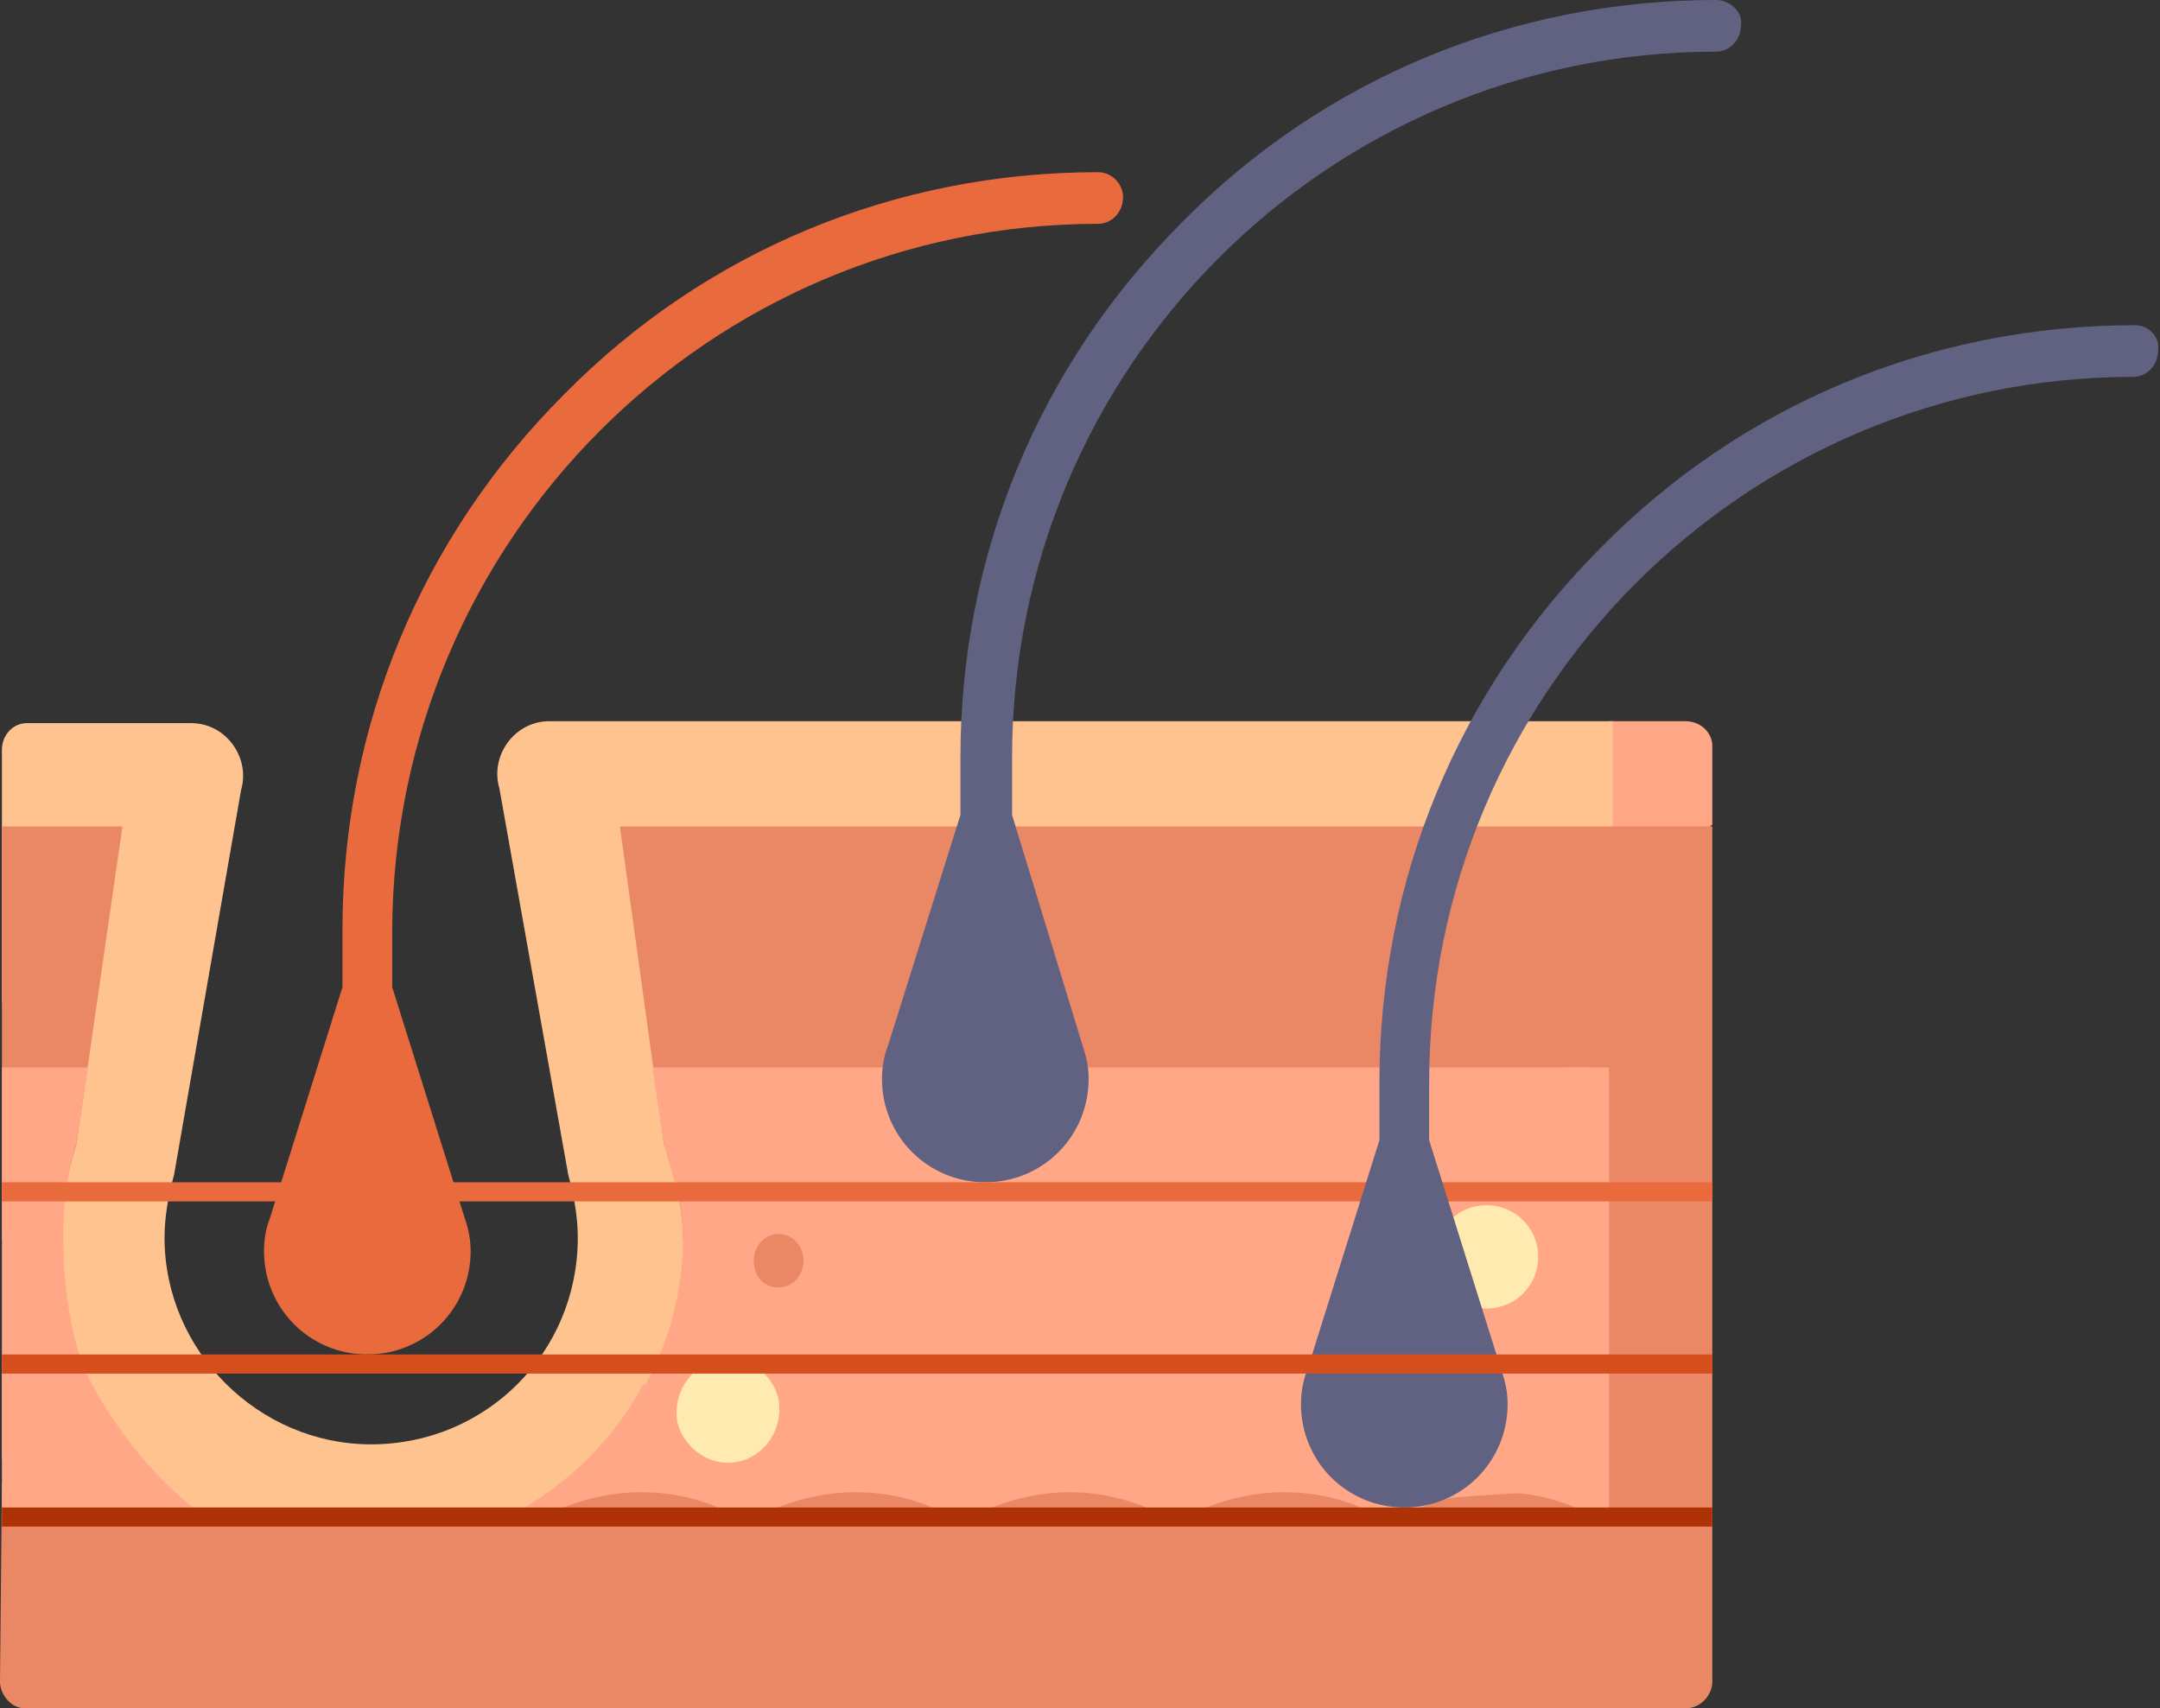 <svg xmlns="http://www.w3.org/2000/svg" xmlns:xlink="http://www.w3.org/1999/xlink" id="Capa_1" x="0px" y="0px" viewBox="0 0 112.9 89.3" style="enable-background:new 0 0 112.9 89.3;" xml:space="preserve"><rect x="0" y="0" width="112.9" height="89.3" fill="#333333" stroke="none"/><style type="text/css">	.st0{fill:#FFA786;}	.st1{fill:#FFC38F;}	.st2{fill:#EA8866;}	.st3{fill:#E86A3D;}	.st4{fill:#616281;}	.st5{fill:none;stroke:#E86A3D;}	.st6{fill:none;stroke:#AE3206;}	.st7{fill:#FFEAB0;}	.st8{fill:none;stroke:#D44E1E;}</style><path class="st0" d="M89.5,39v4.1l-6.2,5.5l0.8-10.9h4C88.9,37.7,89.5,38.3,89.5,39L89.5,39z"></path><path class="st1" d="M28.7,37.7c-1.8,0-3.1,1.8-2.6,3.5l3.6,20.2c0.3,1.1,0.5,2.2,0.5,3.3c0,6-4.8,10.8-10.8,10.8  c-5.9,0-10.8-4.9-10.8-10.8c0-1.1,0.2-2.2,0.5-3.3l3.5-20.1c0.5-1.7-0.8-3.5-2.6-3.5H1.4c-0.7,0-1.3,0.6-1.3,1.4v13l3.2,31.6h32.4  l48.6-31.6V37.7H28.7L28.7,37.7z"></path><path class="st2" d="M89.5,43.2v12.6L77.9,66.6l6.2-23.4C84.1,43.2,89.5,43.2,89.5,43.2z"></path><path class="st2" d="M89.5,77.5v10.4c0,0.7-0.6,1.4-1.4,1.4h-4.2L83,73.7L89.5,77.5L89.5,77.5z"></path><path class="st2" d="M0.1,77.5L0,87.9c0,0.7,0.6,1.4,1.3,1.4h82.8l-1-17.2c-30.8,2.9-47.4,5.8-62,9.5L5.3,81L0.1,77.5z"></path><path class="st2" d="M6.4,43.2L4,59.8c-0.5,1.6-0.8,3.3-0.8,5l0.3,10.8L0.1,64.7V43.2L6.4,43.2L6.4,43.2z"></path><path class="st2" d="M84.1,43.2v23.5l-48.4-1.9c0-1.7-0.5-3.4-1-5l-2.3-16.6C32.4,43.2,84.1,43.2,84.1,43.2z"></path><path class="st2" d="M89.5,55.8v21.7c-2.1,0-3.8,0.6-5.4,1.6l-6.2-11.6l6.2-11.6L89.5,55.8L89.5,55.8z"></path><path class="st0" d="M83.3,77.6v0.2"></path><path class="st0" d="M83.3,55.8l-47.6,8.9c0,5-2.3,9.4-5.8,12.4c1.9,0,3.7,0.1,5.6,0.4c1.2,0.2,2.1,0.7,2.7,1.3  c6.3-2,28.4-1,42.1-1.2c1.3-0.1,1.4-0.1,2-0.1c0.4,0,0.7,0,0.7,0.1c0.1,0,0.2,0,0.3,0l0.5-14.5L83.3,55.8z"></path><path class="st0" d="M8.1,77.3c-3.4-3-4.8-7.8-4.8-12.6H0.1v11.6C3,76.4,5.2,77.1,8.1,77.3z"></path><path class="st0" d="M83,77.6c-1.1,0-1.4,0-2.7,0.1c-2.4,0.2-5.5,0.5-7.4,0.9c2.4-0.3,6.1-0.6,10.2-0.7C83,77.7,83.1,77.6,83,77.6z"></path><path class="st0" d="M4.6,55.8L4,59.7c-0.5,1.6-0.7,3.3-0.7,5l0.2,10.8L0.1,64.7v-8.9L4.6,55.8L4.6,55.8z"></path><path class="st0" d="M83.1,55.8v10.8l-47.4-1.9c0-1.7-0.5-3.3-1-4.9l-0.6-4C34.1,55.8,83.1,55.8,83.1,55.8z"></path><path class="st3" d="M57.4,9c-10.6,0-20.5,4.1-27.9,11.6C22,28.1,17.9,38,17.9,48.6v3l-3.8,12.1c-0.2,0.5-0.3,1.1-0.3,1.7  c0,3,2.4,5.4,5.4,5.4s5.4-2.4,5.4-5.4c0-0.6-0.1-1.1-0.3-1.7l-3.8-12.1v-3c0.1-20.4,16.6-36.9,36.9-36.9c0.7,0,1.3-0.6,1.3-1.4  C58.7,9.6,58.1,9,57.4,9L57.4,9z"></path><path class="st4" d="M89.7,0C79.1,0,69.2,4.1,61.8,11.6c-7.5,7.5-11.6,17.4-11.6,28v3l-3.8,12.1c-0.2,0.5-0.3,1.1-0.3,1.7  c0,3,2.4,5.4,5.4,5.4s5.4-2.4,5.4-5.4c0-0.6-0.1-1.1-0.3-1.7l-3.7-12.1v-3c0-20.4,16.5-36.9,36.8-36.9c0.7,0,1.3-0.6,1.3-1.4  C91.1,0.6,90.4,0,89.7,0L89.7,0z"></path><polygon class="st2" points="43.3,85.3 0.6,85.3 1.5,79.3 27.1,79.2 32.4,77.8 43.1,77.5 "></polygon><path class="st0" d="M81.8,55.8c0.3,0.8,0.4,1.7,0.5,2.8c0.1,3.3-1.1,6.6-1.4,9.9c-0.2,3.1-0.2,6.2-0.1,9.2c1.2,0.3,2.3,0.7,3.3,1.3  V55.8H81.8z"></path><line class="st5" x1="0.1" y1="62.3" x2="89.5" y2="62.3"></line><g>	<path class="st0" d="M4.3,71.3c-1.4,0-2.8-0.1-4.2-0.1v8.1c2.1,0,3.8-0.7,5.4,0.3c1.3-0.8,3.4-0.3,5-0.5   C8.1,77.4,5.5,74.1,4.3,71.3z"></path>	<path class="st0" d="M61.8,72.6c-9.4-0.1-18.8,0-28.2-0.2c-1.5,2.8-3.8,5.1-6.7,6.7c0.3,0.2,0.7,0.3,1,0.5c1.6-1,3.6-1.6,5.6-1.6   c2.1,0,4,0.6,5.6,1.6c1.6-1,3.6-1.6,5.6-1.6c2.1,0,4,0.6,5.6,1.6c1.6-1,3.6-1.6,5.6-1.6s4,0.6,5.6,1.6c1.6-1,3.6-1.6,5.6-1.6   c2.1,0,4,0.6,5.6,1.6c1.6-1,3.6-1.6,5.6-1.6c2.1,0,4,0.6,5.6,1.6v-6.7C76.6,72.7,69.2,72.7,61.8,72.6z"></path></g><line class="st6" x1="0.1" y1="79.3" x2="89.5" y2="79.3"></line><path class="st7" d="M77.7,68.4c1.5,0,2.7-1.2,2.7-2.7S79.2,63,77.7,63S75,64.2,75,65.7S76.2,68.4,77.7,68.4z"></path><path class="st7" d="M37.5,76.4c1.9,0.4,3.5-1.3,3.2-3.2c-0.2-1.1-1.1-1.9-2.1-2.1c-1.9-0.4-3.5,1.3-3.2,3.2  C35.6,75.3,36.5,76.2,37.5,76.4z"></path><path class="st2" d="M40.7,67.3c0.7,0,1.3-0.6,1.3-1.4s-0.6-1.4-1.3-1.4s-1.3,0.6-1.3,1.4S39.9,67.3,40.7,67.3z"></path><path class="st4" d="M111.6,17c-10.6,0-20.5,4.1-27.9,11.6c-7.5,7.5-11.6,17.4-11.6,28v3l-3.8,12.1c-0.2,0.5-0.3,1.1-0.3,1.7  c0,3,2.4,5.4,5.4,5.4s5.4-2.4,5.4-5.4c0-0.6-0.1-1.1-0.3-1.7l-3.8-12.1v-3c0-20.4,16.5-36.9,36.8-36.9c0.7,0,1.3-0.6,1.3-1.4  C112.9,17.6,112.3,17,111.6,17L111.6,17z"></path><line class="st8" x1="0.1" y1="71.3" x2="89.5" y2="71.3"></line></svg>
